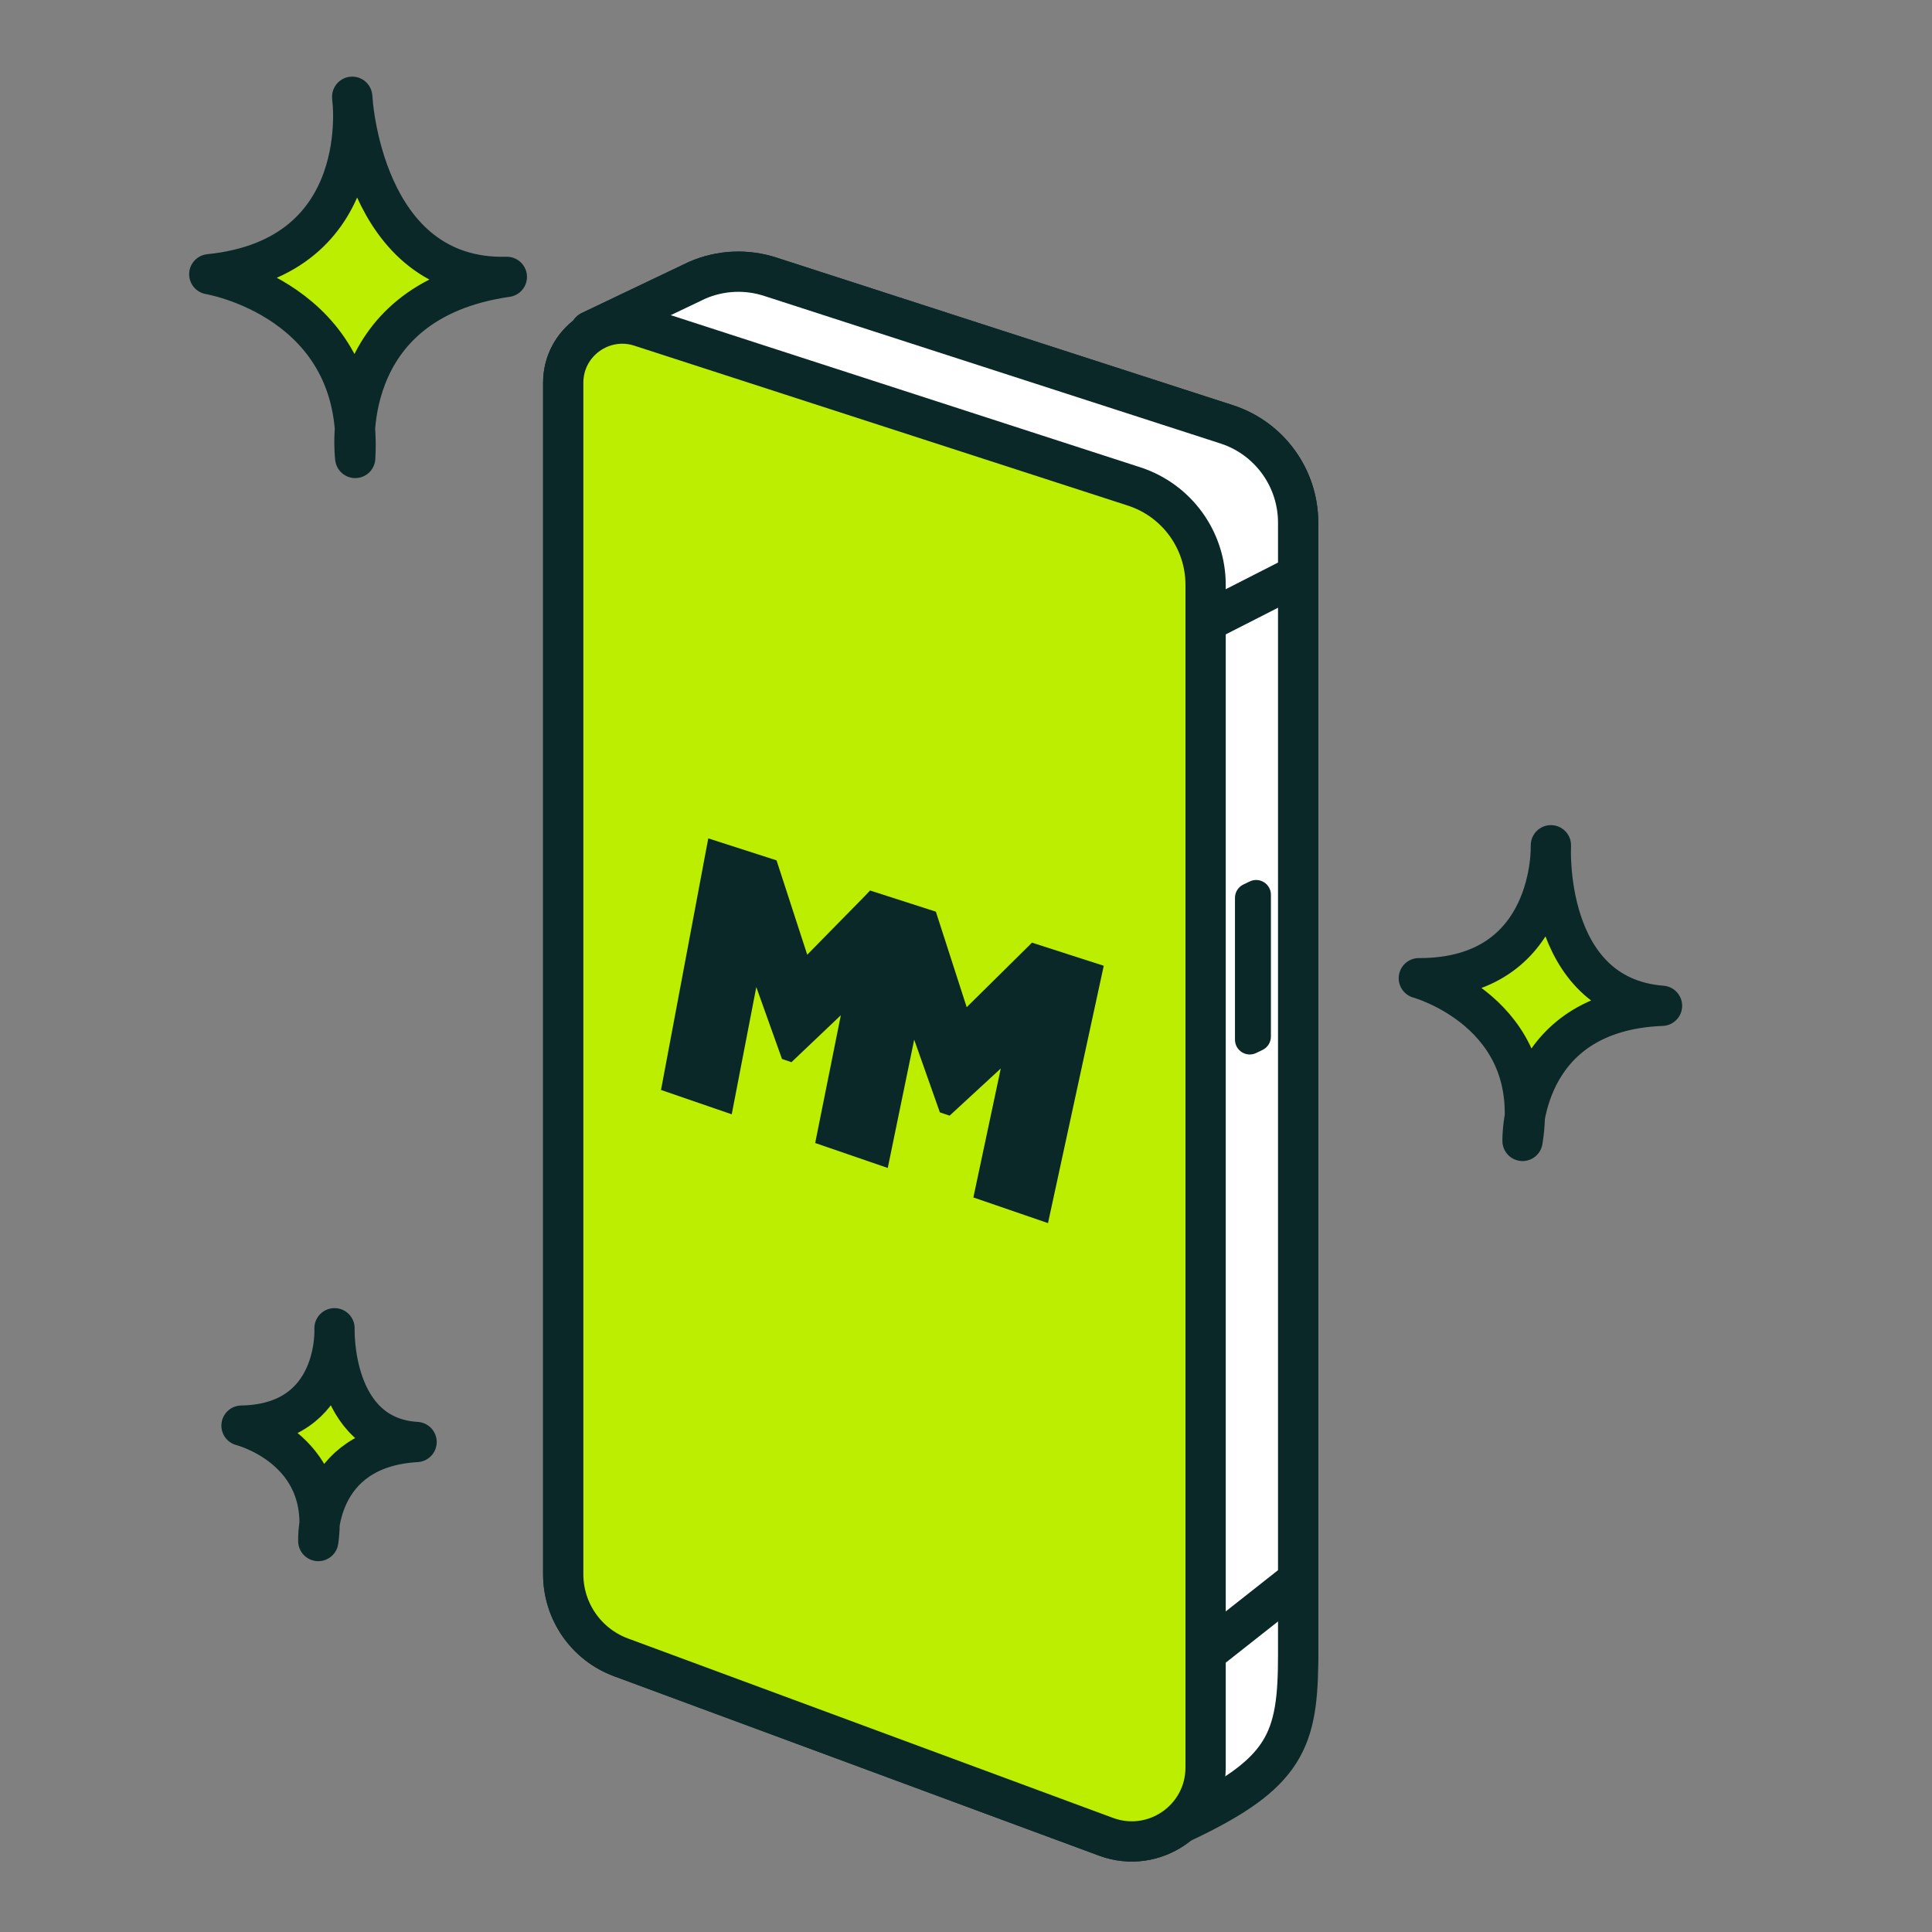 <svg width="50" height="50" viewBox="0 0 50 50" fill="none" xmlns="http://www.w3.org/2000/svg">
<rect x="0" y="0" width="50" height="50" fill="#808080" stroke="none"/>
<path d="M43.013 26.03C39.925 25.786 40.137 21.875 40.137 21.875C40.137 21.875 40.258 25.325 36.719 25.316C36.719 25.316 39.941 26.198 39.403 29.527C39.403 29.527 39.309 26.174 43.013 26.03Z" fill="#BBEE00" stroke="#0B2828" stroke-width="1.042" stroke-linecap="round" stroke-linejoin="round"/>
<path d="M10.781 37.319C8.559 37.187 8.657 34.375 8.657 34.375C8.657 34.375 8.792 36.851 6.25 36.895C6.25 36.895 8.576 37.483 8.237 39.882C8.237 39.882 8.123 37.474 10.781 37.319Z" fill="#BBEE00" stroke="#0B2828" stroke-width="1.042" stroke-linecap="round" stroke-linejoin="round"/>
<path d="M13.117 7.166C9.352 7.261 9.115 2.504 9.115 2.504C9.115 2.504 9.697 6.661 5.416 7.097C5.416 7.097 9.423 7.757 9.193 11.852C9.193 11.852 8.657 7.807 13.117 7.166Z" fill="#BBEE00" stroke="#0B2828" stroke-width="1.042" stroke-linecap="round" stroke-linejoin="round"/>
<path d="M30.843 46.775L17.97 41.941C17.369 41.719 16.971 41.147 16.971 40.507L15.279 8.571L18.045 7.252C18.649 6.99 19.328 6.96 19.953 7.168L31.763 10.987C32.858 11.35 33.596 12.374 33.596 13.527V42.825C33.596 42.867 33.595 42.913 33.593 42.961C33.538 44.303 32.816 45.529 31.68 46.247L30.843 46.775Z" fill="white" stroke="#0B2828" stroke-width="1.042" stroke-linecap="round" stroke-linejoin="round"/>
<path d="M28.625 47.536L16.074 42.893C15.173 42.56 14.576 41.702 14.576 40.742V9.906C14.576 8.862 15.597 8.125 16.588 8.454L29.368 12.595C30.463 12.959 31.201 13.983 31.201 15.136V45.743C31.201 47.075 29.874 47.998 28.625 47.536Z" fill="white" stroke="#0B2828" stroke-width="1.042" stroke-linecap="round" stroke-linejoin="round"/>
<path d="M29.291 46.891C29.157 46.891 29.022 46.866 28.891 46.818L16.339 42.175C15.742 41.954 15.341 41.377 15.341 40.74V9.905C15.341 9.432 15.736 9.139 16.103 9.139C16.184 9.139 16.266 9.152 16.347 9.179L29.13 13.321C29.912 13.582 30.436 14.31 30.436 15.135V45.742C30.436 46.452 29.842 46.891 29.291 46.891Z" fill="white" stroke="#0B2828" stroke-width="1.042" stroke-linecap="round" stroke-linejoin="round"/>
<path d="M30.614 47.157L17.97 41.941C17.369 41.719 16.971 41.147 16.971 40.507L15.279 8.571L18.045 7.252C18.649 6.99 19.328 6.96 19.953 7.168L31.763 10.987C32.858 11.35 33.596 12.374 33.596 13.527C33.596 13.527 33.596 42.825 33.596 42.825C33.596 45.044 33.291 45.895 30.614 47.157Z" fill="white" stroke="#0B2828" stroke-width="1.042" stroke-linecap="round" stroke-linejoin="round"/>
<path d="M28.625 47.536L16.074 42.893C15.173 42.56 14.576 41.702 14.576 40.742V9.906C14.576 8.862 15.597 8.125 16.588 8.454L29.368 12.595C30.463 12.959 31.201 13.983 31.201 15.136V45.743C31.201 47.075 29.874 47.998 28.625 47.536Z" fill="#BBEE00" stroke="#0B2828" stroke-width="1.042" stroke-linecap="round" stroke-linejoin="round"/>
<path d="M32.509 27.252L32.675 27.172C32.807 27.108 32.891 26.974 32.891 26.827V23.156C32.891 22.875 32.597 22.69 32.343 22.812L32.178 22.891C32.045 22.955 31.961 23.089 31.961 23.236V26.907C31.961 27.189 32.255 27.374 32.509 27.252Z" fill="#0B2828"/>
<path d="M31.417 15.989L33.475 14.94" stroke="#0B2828" stroke-width="1.042" stroke-linecap="round" stroke-linejoin="round"/>
<path d="M31.417 42.607L33.406 41.039" stroke="#0B2828" stroke-width="1.042" stroke-linecap="round" stroke-linejoin="round"/>
<path d="M28.565 24.994L27.122 31.654L25.191 30.99L25.9 27.652L24.576 28.873L24.324 28.788L23.659 26.906L22.975 30.227L21.097 29.581L21.761 26.274L20.483 27.489L20.238 27.406L19.573 25.545L18.937 28.838L17.107 28.208L18.33 21.697L20.097 22.266L20.891 24.708L22.375 23.196L22.517 23.046L24.22 23.594L24.293 23.82L25.018 26.066L26.708 24.396L28.565 24.994Z" fill="#0B2828"/>
</svg>
